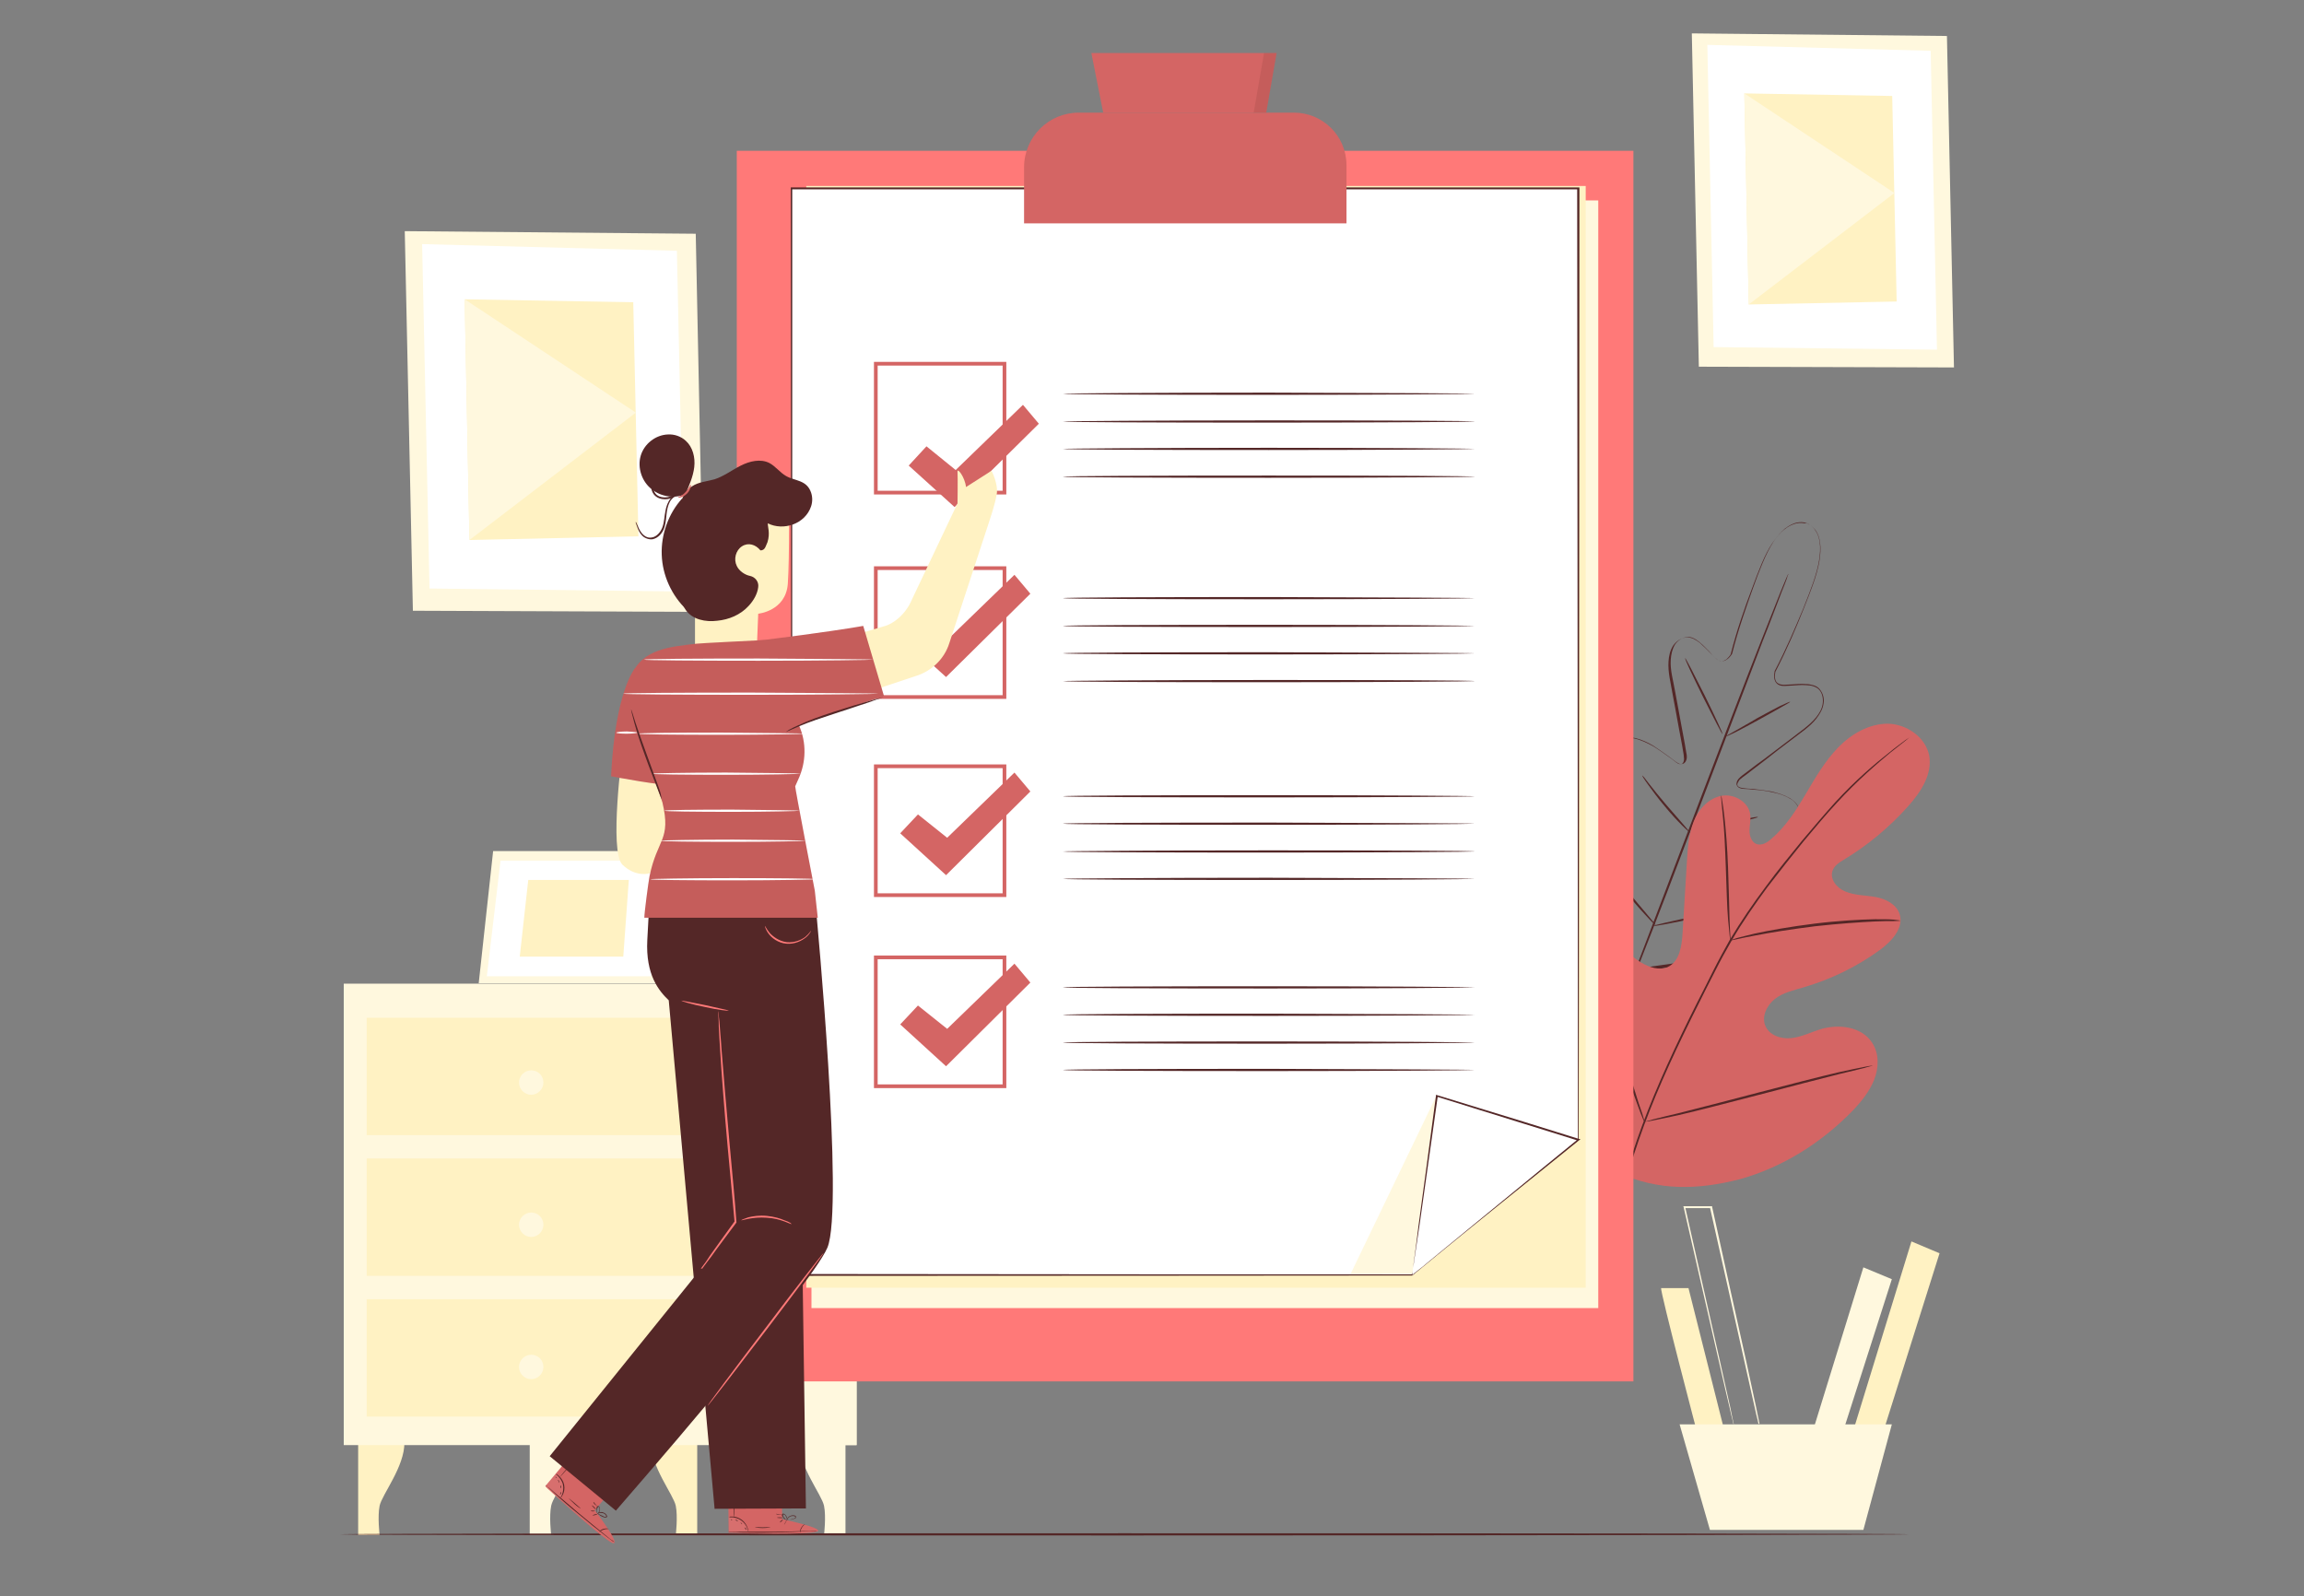 <svg width="254" height="176" viewBox="0 0 254 176" fill="none" xmlns="http://www.w3.org/2000/svg">
<rect x="0" y="0" width="254" height="176" fill="#808080" stroke="none"/>
<g clip-path="url(#clip0_5932_229578)">
<path d="M39.485 159.007V169.256H41.849C41.849 169.256 41.605 167.214 41.849 166.03C42.094 164.805 44.621 161.702 44.581 159.048H39.485V159.007Z" fill="#FFF2C3"/>
<path d="M58.399 159.007V169.256H60.763C60.763 169.256 60.519 167.214 60.763 166.03C61.008 164.805 63.535 161.702 63.494 159.048H58.399V159.007Z" fill="#FFF8DE"/>
<path d="M76.864 159.007V169.256H74.499C74.499 169.256 74.744 167.214 74.499 166.03C74.255 164.805 71.728 161.702 71.769 159.048H76.864V159.007Z" fill="#FFF2C3"/>
<path d="M93.209 159.007V169.256H90.844C90.844 169.256 91.089 167.214 90.844 166.03C90.6 164.805 88.073 161.702 88.114 159.048H93.209V159.007Z" fill="#FFF8DE"/>
<path d="M94.432 108.457H37.896V159.334H94.432V108.457Z" fill="#FFF8DE"/>
<path d="M79.187 108.457L79.635 159.334H94.432V108.457H79.187Z" fill="#FFF8DE"/>
<path d="M76.741 112.214H40.423V125.157H76.741V112.214Z" fill="#FFF2C3"/>
<path d="M76.741 127.73H40.423V140.673H76.741V127.73Z" fill="#FFF2C3"/>
<path d="M76.741 143.246H40.423V156.19H76.741V143.246Z" fill="#FFF2C3"/>
<path d="M54.364 93.839L52.774 108.416H72.869L74.5 93.839H54.364Z" fill="#FFF8DE"/>
<path d="M55.179 94.901L53.671 107.64H71.769L73.236 94.901H55.179Z" fill="white"/>
<path d="M58.236 97.024L57.299 105.476H68.712L69.323 97.024H58.236Z" fill="#FFF2C3"/>
<path d="M73.807 100.127L77.924 108.457L72.869 108.416L73.807 100.127Z" fill="#FFF2C3"/>
<path d="M59.907 119.359C59.907 120.094 59.295 120.707 58.562 120.707C57.828 120.707 57.217 120.094 57.217 119.359C57.217 118.624 57.828 118.012 58.562 118.012C59.336 118.012 59.907 118.624 59.907 119.359Z" fill="#FFF8DE"/>
<path d="M59.907 135.039C59.907 135.774 59.295 136.386 58.562 136.386C57.828 136.386 57.217 135.774 57.217 135.039C57.217 134.304 57.828 133.691 58.562 133.691C59.336 133.691 59.907 134.304 59.907 135.039Z" fill="#FFF8DE"/>
<path d="M59.907 150.718C59.907 151.453 59.295 152.066 58.562 152.066C57.828 152.066 57.217 151.453 57.217 150.718C57.217 149.983 57.828 149.371 58.562 149.371C59.336 149.371 59.907 149.983 59.907 150.718Z" fill="#FFF8DE"/>
<path d="M76.701 25.772L44.622 25.486L45.518 67.339L77.556 67.462L76.701 25.772Z" fill="#FFF8DE"/>
<path d="M74.621 27.65L46.537 26.915L47.352 64.889L75.437 65.216L74.621 27.65Z" fill="white"/>
<path d="M69.812 33.326L51.225 32.999L51.755 59.54L70.383 59.132L69.812 33.326Z" fill="#FFF2C3"/>
<path d="M51.755 59.54L70.097 45.494L51.225 32.999L51.755 59.54Z" fill="#FFF8DE"/>
<path d="M214.636 3.968L186.511 3.682L187.286 40.431L215.411 40.513L214.636 3.968Z" fill="#FFF8DE"/>
<path d="M212.843 5.601L188.223 4.948L188.916 38.267L213.536 38.553L212.843 5.601Z" fill="white"/>
<path d="M208.604 10.583L192.299 10.297L192.788 33.571L209.093 33.244L208.604 10.583Z" fill="#FFF2C3"/>
<path d="M192.788 33.571L208.848 21.281L192.299 10.297L192.788 33.571Z" fill="#FFF8DE"/>
<path d="M183.128 142.021C183.005 142.388 187.204 158.354 187.204 158.354L190.098 157.741L186.144 142.021H183.128Z" fill="#FFF2C3"/>
<path d="M205.424 139.734L199.677 158.354H203.019L208.563 141.041L205.424 139.734Z" fill="#FFF8DE"/>
<path d="M210.723 136.876L204.119 158.354H207.462L213.821 138.183L210.723 136.876Z" fill="#FFF2C3"/>
<path d="M185.166 157.047L188.508 168.684H205.424L208.562 157.047H185.166Z" fill="#FFF8DE"/>
<path d="M193.889 157.047C193.889 157.047 193.889 157.006 193.848 156.925C193.807 156.843 193.807 156.72 193.766 156.557C193.685 156.23 193.562 155.781 193.44 155.169C193.155 153.944 192.788 152.229 192.299 150.065C191.321 145.737 190.016 139.775 188.508 133.12L188.63 133.201C188.141 133.201 187.652 133.201 187.122 133.201C186.633 133.201 186.103 133.201 185.655 133.201L185.777 133.079C187.285 139.734 188.63 145.737 189.609 150.065C190.098 152.229 190.465 153.944 190.75 155.169C190.872 155.74 190.954 156.23 191.035 156.557C191.076 156.72 191.076 156.843 191.117 156.925C191.117 157.006 191.158 157.047 191.117 157.047C191.117 157.047 191.117 157.006 191.076 156.925C191.035 156.843 191.035 156.72 190.994 156.557C190.913 156.23 190.791 155.781 190.668 155.169C190.383 153.944 189.975 152.229 189.486 150.065C188.508 145.737 187.122 139.775 185.614 133.12L185.573 132.997H185.696C186.144 132.997 186.674 132.997 187.163 132.997C187.693 132.997 188.182 132.997 188.671 132.997H188.753V133.079C190.22 139.734 191.524 145.737 192.503 150.065C192.951 152.229 193.359 153.944 193.603 155.169C193.725 155.74 193.807 156.23 193.889 156.557C193.929 156.72 193.929 156.843 193.97 156.925C193.889 157.006 193.889 157.047 193.889 157.047Z" fill="#FFF8DE"/>
<path d="M210.397 169.174C210.397 169.215 171.715 169.297 123.984 169.297C76.252 169.297 37.529 169.256 37.529 169.174C37.529 169.092 76.212 169.052 123.984 169.052C171.715 169.052 210.397 169.092 210.397 169.174Z" fill="#542727"/>
<path d="M199.269 57.703C199.269 57.703 199.188 57.662 198.984 57.621C198.78 57.58 198.495 57.539 198.087 57.621C197.72 57.703 197.272 57.907 196.783 58.274C196.334 58.642 195.886 59.173 195.478 59.785C194.663 61.051 193.97 62.848 193.237 64.889C192.503 66.972 191.647 69.34 190.954 72.076C190.832 72.28 190.669 72.484 190.465 72.647C190.261 72.811 190.016 72.933 189.731 72.892C189.446 72.852 189.242 72.688 189.038 72.484C188.834 72.321 188.671 72.117 188.508 71.912C188.141 71.545 187.775 71.136 187.367 70.81C186.959 70.483 186.47 70.156 185.94 70.238C185.41 70.32 184.921 70.647 184.636 71.096C184.351 71.586 184.228 72.157 184.188 72.729C184.106 73.913 184.473 75.056 184.677 76.281C184.921 77.506 185.125 78.772 185.37 80.038C185.492 80.691 185.614 81.344 185.736 81.998C185.777 82.325 185.859 82.651 185.9 82.978C185.981 83.304 186.022 83.713 185.777 84.039C185.655 84.203 185.41 84.284 185.247 84.244C185.044 84.203 184.921 84.08 184.758 83.999C184.473 83.794 184.228 83.59 183.943 83.386C183.372 82.978 182.802 82.57 182.231 82.202C181.62 81.835 180.967 81.549 180.315 81.385C179.989 81.304 179.622 81.304 179.296 81.385C178.97 81.467 178.685 81.671 178.44 81.957C178.033 82.529 177.91 83.264 177.91 83.999C177.91 84.734 177.992 85.469 178.114 86.204C178.399 87.674 178.848 89.143 179.337 90.613C179.459 90.981 179.622 91.348 179.704 91.757C179.745 91.961 179.704 92.206 179.541 92.369C179.5 92.41 179.459 92.451 179.419 92.492C179.378 92.532 179.337 92.573 179.255 92.573C179.092 92.614 179.011 92.532 178.889 92.492C178.522 92.287 178.236 92.002 177.951 91.757C177.666 91.471 177.38 91.226 177.095 90.94C176.524 90.409 175.913 89.878 175.261 89.429C174.935 89.225 174.568 89.021 174.201 88.939C173.834 88.817 173.427 88.858 173.101 89.062C172.774 89.266 172.571 89.633 172.489 90.001C172.408 90.368 172.326 90.777 172.326 91.185C172.326 92.002 172.448 92.818 172.652 93.635C173.019 95.268 173.671 96.82 174.405 98.331C175.179 99.841 176.076 101.311 177.054 102.74C177.503 103.475 178.114 104.129 178.644 104.782C179.174 105.476 179.745 106.13 180.315 106.824V106.865L180.234 106.824C181.09 106.701 181.946 106.579 182.842 106.456C183.698 106.334 184.554 106.252 185.41 106.007C187.082 105.64 188.753 105.15 190.302 104.537C191.891 103.925 193.4 103.19 194.745 102.25C195.438 101.801 196.049 101.271 196.62 100.658C196.905 100.372 197.15 100.046 197.313 99.678C197.516 99.311 197.598 98.943 197.476 98.576C197.394 98.208 197.109 97.922 196.742 97.759C196.416 97.596 196.008 97.473 195.641 97.391C194.867 97.269 194.052 97.228 193.277 97.269C192.87 97.269 192.462 97.269 192.095 97.269C191.688 97.269 191.321 97.269 190.872 97.187C190.791 97.147 190.669 97.147 190.546 97.024C190.506 96.942 190.506 96.901 190.506 96.861C190.506 96.82 190.506 96.738 190.506 96.697C190.506 96.452 190.669 96.248 190.832 96.126C191.158 95.84 191.525 95.717 191.851 95.513C193.237 94.778 194.541 94.002 195.723 93.104C196.334 92.655 196.864 92.165 197.353 91.593C197.843 91.062 198.25 90.409 198.332 89.715C198.372 89.348 198.291 89.021 198.087 88.735C197.883 88.449 197.639 88.204 197.313 88.041C196.701 87.674 196.008 87.469 195.356 87.347C194.663 87.183 193.97 87.102 193.277 87.061C192.951 87.02 192.584 86.979 192.258 86.979C192.095 86.979 191.891 86.939 191.728 86.857C191.565 86.775 191.402 86.571 191.443 86.367C191.484 85.959 191.81 85.713 192.054 85.509C192.34 85.305 192.584 85.101 192.87 84.897C193.4 84.489 193.929 84.08 194.459 83.713C195.478 82.937 196.497 82.161 197.476 81.426C198.454 80.65 199.473 79.997 200.207 79.099C200.574 78.65 200.859 78.16 200.94 77.588C201.022 77.057 200.9 76.445 200.574 76.077C200.41 75.873 200.166 75.751 199.921 75.669C199.677 75.587 199.391 75.546 199.147 75.546C198.617 75.505 198.087 75.546 197.557 75.587C197.313 75.587 197.027 75.628 196.783 75.628C196.538 75.628 196.253 75.628 196.008 75.465C195.764 75.301 195.641 75.056 195.601 74.771C195.56 74.526 195.601 74.281 195.641 73.995C196.946 71.504 197.924 69.177 198.78 67.135C199.595 65.093 200.288 63.338 200.533 61.827C200.655 61.092 200.696 60.398 200.614 59.826C200.533 59.254 200.37 58.805 200.125 58.479C199.921 58.152 199.677 57.948 199.514 57.866C199.351 57.784 199.228 57.744 199.228 57.744C199.228 57.744 199.351 57.744 199.514 57.866C199.677 57.948 199.921 58.152 200.166 58.479C200.41 58.805 200.574 59.295 200.655 59.867C200.737 60.438 200.696 61.133 200.574 61.868C200.329 63.378 199.636 65.134 198.821 67.176C198.006 69.217 197.027 71.545 195.723 74.076C195.682 74.321 195.641 74.566 195.682 74.771C195.723 75.016 195.804 75.22 196.008 75.342C196.212 75.465 196.457 75.505 196.701 75.505C196.946 75.505 197.19 75.465 197.476 75.465C198.006 75.424 198.535 75.383 199.065 75.424C199.351 75.424 199.595 75.465 199.881 75.546C200.166 75.628 200.41 75.751 200.614 75.996C200.981 76.445 201.144 77.057 201.022 77.629C200.94 78.201 200.614 78.731 200.247 79.221C199.514 80.16 198.454 80.814 197.476 81.59C196.497 82.325 195.478 83.1 194.459 83.917C193.929 84.325 193.44 84.693 192.91 85.101C192.666 85.305 192.381 85.509 192.095 85.713C191.973 85.836 191.81 85.918 191.728 86.04C191.647 86.163 191.565 86.326 191.525 86.448C191.525 86.612 191.565 86.694 191.728 86.775C191.851 86.857 192.014 86.857 192.177 86.898C192.503 86.939 192.87 86.979 193.196 86.979C193.889 87.061 194.582 87.143 195.275 87.265C195.968 87.428 196.66 87.633 197.313 88C197.639 88.204 197.924 88.449 198.128 88.735C198.332 89.062 198.454 89.47 198.413 89.838C198.332 90.613 197.883 91.267 197.394 91.838C196.905 92.41 196.334 92.9 195.723 93.349C194.5 94.288 193.196 95.064 191.81 95.799C191.484 96.003 191.117 96.126 190.832 96.371C190.709 96.493 190.587 96.616 190.587 96.82C190.587 96.861 190.587 96.901 190.587 96.942C190.587 96.983 190.587 97.065 190.628 97.065C190.628 97.106 190.75 97.147 190.832 97.147C191.198 97.228 191.606 97.228 191.973 97.228C192.381 97.228 192.747 97.228 193.155 97.228C193.97 97.228 194.745 97.228 195.56 97.391C195.968 97.473 196.375 97.555 196.742 97.759C197.109 97.963 197.435 98.29 197.557 98.739C197.679 99.188 197.557 99.637 197.353 100.005C197.15 100.372 196.905 100.74 196.62 101.026C196.049 101.638 195.397 102.169 194.704 102.659C193.318 103.639 191.769 104.333 190.179 104.945C188.59 105.558 186.919 106.048 185.247 106.415C184.391 106.66 183.535 106.701 182.679 106.865C181.823 106.987 180.967 107.11 180.071 107.232H180.03L179.989 107.191V107.15C179.419 106.456 178.889 105.803 178.318 105.109C177.788 104.415 177.177 103.802 176.728 103.067C175.75 101.638 174.853 100.168 174.079 98.657C173.304 97.147 172.652 95.554 172.285 93.921C172.082 93.104 171.959 92.287 171.959 91.43C171.959 91.022 172 90.573 172.122 90.164C172.245 89.756 172.448 89.348 172.815 89.103C173.182 88.858 173.671 88.817 174.079 88.939C174.486 89.062 174.853 89.225 175.22 89.47C175.913 89.919 176.524 90.45 177.095 90.981C177.38 91.267 177.666 91.512 177.951 91.797C178.236 92.043 178.522 92.328 178.848 92.532C178.929 92.573 179.011 92.614 179.052 92.614L179.133 92.573C179.174 92.532 179.215 92.532 179.215 92.492C179.337 92.369 179.337 92.206 179.337 92.002C179.296 91.634 179.133 91.267 179.011 90.899C178.481 89.429 178.033 87.959 177.747 86.448C177.625 85.713 177.503 84.938 177.544 84.203C177.544 83.468 177.666 82.651 178.155 82.039C178.399 81.712 178.726 81.508 179.092 81.426C179.459 81.344 179.826 81.344 180.193 81.426C180.927 81.59 181.579 81.916 182.19 82.243C182.802 82.61 183.372 83.019 183.943 83.427C184.228 83.631 184.514 83.835 184.758 84.039C184.881 84.121 185.044 84.244 185.166 84.244C185.329 84.284 185.451 84.244 185.533 84.121C185.614 83.999 185.655 83.835 185.655 83.713C185.655 83.549 185.614 83.386 185.614 83.223C185.573 82.896 185.492 82.57 185.451 82.243C185.329 81.59 185.207 80.936 185.084 80.283C184.84 79.017 184.636 77.751 184.391 76.526C184.188 75.301 183.861 74.117 183.943 72.933C183.984 72.321 184.106 71.749 184.432 71.218C184.758 70.728 185.288 70.361 185.859 70.279C186.144 70.238 186.429 70.32 186.715 70.442C186.959 70.565 187.204 70.728 187.408 70.891C187.815 71.259 188.182 71.626 188.549 71.994C188.712 72.198 188.916 72.362 189.079 72.525C189.283 72.688 189.446 72.852 189.69 72.892C189.935 72.933 190.139 72.811 190.342 72.688C190.506 72.525 190.669 72.362 190.791 72.157C191.484 69.422 192.34 67.013 193.114 64.971C193.889 62.889 194.541 61.133 195.397 59.867C195.845 59.254 196.253 58.724 196.742 58.356C197.19 57.989 197.679 57.785 198.046 57.703C198.454 57.621 198.739 57.662 198.943 57.703C199.188 57.662 199.269 57.703 199.269 57.703Z" fill="#542727"/>
<path d="M197.15 63.297C197.15 63.297 197.15 63.338 197.109 63.419C197.068 63.501 197.027 63.623 196.987 63.787C196.864 64.154 196.66 64.644 196.416 65.257C195.927 66.522 195.234 68.401 194.337 70.647C192.584 75.22 190.22 81.508 187.571 88.449C184.921 95.431 182.516 101.72 180.723 106.252C179.826 108.539 179.092 110.376 178.603 111.601C178.359 112.213 178.155 112.703 177.992 113.071C177.91 113.234 177.87 113.357 177.829 113.438C177.788 113.52 177.788 113.561 177.747 113.561C177.747 113.561 177.747 113.52 177.788 113.438C177.829 113.357 177.87 113.234 177.91 113.071C178.033 112.703 178.236 112.213 178.481 111.601C178.97 110.335 179.663 108.457 180.56 106.211C182.313 101.638 184.677 95.35 187.326 88.408C189.976 81.467 192.381 75.138 194.174 70.606C195.071 68.319 195.804 66.482 196.294 65.257C196.538 64.644 196.742 64.154 196.905 63.787C196.987 63.623 197.027 63.501 197.068 63.419C197.109 63.338 197.15 63.256 197.15 63.297Z" fill="#542727"/>
<path d="M197.354 77.384C197.354 77.425 196.987 77.629 196.335 77.996C195.642 78.405 194.786 78.854 193.848 79.385C192.87 79.915 191.973 80.405 191.321 80.732C190.669 81.059 190.261 81.222 190.22 81.222C190.22 81.181 190.587 80.977 191.239 80.61C191.932 80.201 192.788 79.752 193.726 79.18C194.704 78.65 195.601 78.16 196.253 77.833C196.946 77.506 197.354 77.343 197.354 77.384Z" fill="#542727"/>
<path d="M189.894 80.936C189.853 80.977 188.875 79.099 187.734 76.812C186.592 74.485 185.696 72.606 185.777 72.566C185.818 72.525 186.796 74.403 187.937 76.69C189.079 79.017 189.975 80.936 189.894 80.936Z" fill="#542727"/>
<path d="M186.348 91.838C186.348 91.838 185.981 91.552 185.451 91.022C184.921 90.491 184.228 89.756 183.495 88.858C182.761 88 182.15 87.143 181.701 86.53C181.253 85.918 181.008 85.509 181.049 85.509C181.09 85.509 181.375 85.836 181.824 86.448C182.272 87.02 182.924 87.837 183.658 88.694C184.391 89.552 185.084 90.328 185.574 90.899C186.063 91.471 186.348 91.797 186.348 91.838Z" fill="#542727"/>
<path d="M193.807 90.083C193.807 90.123 193.399 90.246 192.747 90.409C192.095 90.573 191.157 90.777 190.138 91.022C189.119 91.267 188.182 91.43 187.489 91.593C186.796 91.757 186.388 91.798 186.388 91.757C186.388 91.716 186.796 91.593 187.448 91.43C188.1 91.267 189.038 91.063 190.057 90.818C191.076 90.573 192.013 90.409 192.706 90.246C193.399 90.083 193.807 90.042 193.807 90.083Z" fill="#542727"/>
<path d="M191.851 100.086C191.851 100.127 191.321 100.25 190.465 100.454C189.609 100.658 188.427 100.903 187.082 101.189C185.777 101.475 184.555 101.72 183.699 101.883C182.843 102.046 182.272 102.128 182.272 102.087C182.272 102.046 182.802 101.924 183.658 101.72C184.514 101.515 185.696 101.27 187.041 100.985C188.345 100.699 189.568 100.454 190.424 100.29C191.321 100.127 191.851 100.046 191.851 100.086Z" fill="#542727"/>
<path d="M182.517 102.006C182.517 102.006 182.394 101.924 182.191 101.72C181.987 101.516 181.742 101.271 181.416 100.903C180.764 100.209 179.908 99.229 179.011 98.086C178.114 96.942 177.34 95.881 176.769 95.105C176.484 94.697 176.28 94.411 176.158 94.166C175.995 93.962 175.954 93.798 175.954 93.798C175.954 93.798 176.076 93.921 176.239 94.125C176.443 94.37 176.647 94.656 176.932 95.023C177.503 95.799 178.318 96.82 179.215 97.963C180.112 99.106 180.968 100.086 181.579 100.821C182.15 101.516 182.557 101.965 182.517 102.006Z" fill="#542727"/>
<path d="M178.44 129.322C171.348 123.606 170.329 113.847 171.226 105.19C171.389 103.761 171.307 102.21 172.082 100.985C172.856 99.76 174.527 98.984 175.791 99.719C176.851 100.291 177.218 101.597 177.747 102.659C178.44 104.088 179.582 105.313 180.927 106.13C181.824 106.66 182.924 107.028 183.862 106.62C185.166 106.007 185.411 104.292 185.492 102.863C185.655 100.168 185.818 97.473 185.981 94.819C186.063 93.39 186.185 91.92 186.715 90.573C187.245 89.225 188.345 88.041 189.731 87.755C191.117 87.469 192.748 88.368 192.951 89.797C193.033 90.409 192.87 90.981 192.87 91.593C192.87 92.206 193.114 92.859 193.644 93.063C194.215 93.267 194.826 92.9 195.275 92.492C196.864 91.144 198.006 89.348 199.066 87.551C200.125 85.754 201.185 83.917 202.652 82.406C204.12 80.895 206.076 79.793 208.114 79.793C210.193 79.834 212.272 81.263 212.68 83.305C213.047 85.387 211.742 87.347 210.356 88.898C208.278 91.226 205.873 93.227 203.223 94.819C202.734 95.105 202.245 95.432 202.041 95.962C201.674 96.902 202.489 97.922 203.427 98.29C204.487 98.739 205.628 98.698 206.769 98.902C207.87 99.106 209.052 99.678 209.419 100.781C209.908 102.291 208.563 103.761 207.299 104.7C204.731 106.579 201.878 107.967 198.821 108.865C197.72 109.192 196.579 109.437 195.682 110.131C194.786 110.825 194.174 112.091 194.623 113.112C195.071 114.174 196.375 114.582 197.476 114.459C198.617 114.337 199.636 113.806 200.696 113.479C202.734 112.867 205.261 113.194 206.403 114.99C207.177 116.174 207.136 117.726 206.606 119.073C206.076 120.38 205.18 121.482 204.201 122.503C200.777 126.015 196.498 128.71 191.81 130.016C187.163 131.2 182.883 131.323 178.44 129.322Z" fill="#D46564"/>
<g opacity="0.1">
<g opacity="0.1">
<path opacity="0.1" d="M178.44 129.322C171.348 123.606 170.329 113.847 171.226 105.19C171.389 103.761 171.307 102.21 172.082 100.985C172.856 99.76 174.527 98.984 175.791 99.719C176.851 100.291 177.218 101.597 177.747 102.659C178.44 104.088 179.582 105.313 180.927 106.13C181.824 106.66 182.924 107.028 183.862 106.62C185.166 106.007 185.411 104.292 185.492 102.863C185.655 100.168 185.818 97.473 185.981 94.819C186.063 93.39 186.185 91.92 186.715 90.573C187.245 89.225 188.345 88.041 189.731 87.755C191.117 87.469 192.748 88.368 192.951 89.797C193.033 90.409 192.87 90.981 192.87 91.593C192.87 92.206 193.114 92.859 193.644 93.063C194.215 93.267 194.826 92.9 195.275 92.492C196.864 91.144 198.006 89.348 199.066 87.551C200.125 85.754 201.185 83.917 202.652 82.406C204.12 80.895 206.076 79.793 208.114 79.793C210.193 79.834 212.272 81.263 212.68 83.305C213.047 85.387 211.742 87.347 210.356 88.898C208.278 91.226 205.873 93.227 203.223 94.819C202.734 95.105 202.245 95.432 202.041 95.962C201.674 96.902 202.489 97.922 203.427 98.29C204.487 98.739 205.628 98.698 206.769 98.902C207.87 99.106 209.052 99.678 209.419 100.781C209.908 102.291 208.563 103.761 207.299 104.7C204.731 106.579 201.878 107.967 198.821 108.865C197.72 109.192 196.579 109.437 195.682 110.131C194.786 110.825 194.174 112.091 194.623 113.112C195.071 114.174 196.375 114.582 197.476 114.459C198.617 114.337 199.636 113.806 200.696 113.479C202.734 112.867 205.261 113.194 206.403 114.99C207.177 116.174 207.136 117.726 206.606 119.073C206.076 120.38 205.18 121.482 204.201 122.503C200.777 126.015 196.498 128.71 191.81 130.016C187.163 131.2 182.883 131.323 178.44 129.322Z" fill="#291000"/>
</g>
</g>
<path d="M177.869 135.774C178.399 132.344 179.459 128.342 181.049 124.055C182.638 119.767 184.758 115.194 187.122 110.499C187.734 109.314 188.304 108.171 188.875 107.028C189.446 105.885 190.057 104.782 190.668 103.68C191.932 101.556 193.318 99.556 194.663 97.759C196.008 95.922 197.394 94.248 198.658 92.696C199.962 91.144 201.185 89.715 202.326 88.449C204.649 85.918 206.81 84.121 208.318 82.937C209.052 82.325 209.663 81.916 210.071 81.59C210.274 81.467 210.438 81.344 210.56 81.263C210.682 81.181 210.723 81.14 210.723 81.14C210.723 81.14 210.682 81.181 210.56 81.263C210.438 81.344 210.315 81.467 210.111 81.63C209.704 81.957 209.133 82.406 208.399 82.978C206.932 84.203 204.812 85.999 202.489 88.531C201.307 89.797 200.125 91.226 198.821 92.778C197.557 94.329 196.212 96.044 194.826 97.841C193.481 99.678 192.095 101.638 190.872 103.761C190.261 104.823 189.649 105.925 189.079 107.069C188.508 108.212 187.897 109.355 187.326 110.539C184.962 115.235 182.842 119.767 181.253 124.055C179.663 128.342 178.603 132.303 178.032 135.733" fill="#542727"/>
<path d="M190.75 103.68C190.75 103.68 190.71 103.476 190.669 103.067C190.628 102.659 190.587 102.087 190.506 101.352C190.384 99.923 190.343 97.882 190.261 95.677C190.18 93.472 190.098 91.471 189.935 90.001C189.854 89.266 189.813 88.694 189.772 88.286C189.731 87.878 189.731 87.674 189.731 87.674C189.731 87.674 189.813 87.878 189.854 88.286C189.935 88.694 190.017 89.266 190.098 90.001C190.261 91.43 190.424 93.431 190.506 95.677C190.587 97.841 190.628 99.841 190.669 101.352C190.71 102.046 190.71 102.618 190.75 103.067C190.791 103.476 190.791 103.68 190.75 103.68Z" fill="#542727"/>
<path d="M209.5 101.516C209.5 101.516 209.215 101.556 208.767 101.556C208.278 101.556 207.585 101.556 206.729 101.597C205.017 101.679 202.653 101.842 200.085 102.128C197.476 102.455 195.152 102.822 193.481 103.149C192.625 103.312 191.973 103.435 191.484 103.557C191.036 103.639 190.75 103.721 190.75 103.68C190.75 103.68 190.995 103.598 191.443 103.435C191.892 103.312 192.584 103.149 193.4 102.945C195.071 102.577 197.394 102.169 200.003 101.842C202.612 101.516 204.976 101.393 206.688 101.352C207.544 101.352 208.237 101.352 208.726 101.393C209.256 101.475 209.5 101.475 209.5 101.516Z" fill="#542727"/>
<path d="M181.294 123.728C181.294 123.728 181.253 123.646 181.171 123.483C181.09 123.279 181.008 123.075 180.886 122.789C180.642 122.177 180.356 121.319 179.949 120.217C179.215 118.053 178.277 114.99 177.258 111.601C176.28 108.212 175.343 105.15 174.65 102.985C174.324 101.924 174.038 101.026 173.794 100.372C173.712 100.086 173.631 99.841 173.59 99.678C173.549 99.515 173.508 99.433 173.549 99.433C173.549 99.433 173.59 99.515 173.671 99.678C173.753 99.882 173.834 100.086 173.957 100.372C174.201 100.985 174.487 101.842 174.894 102.945C175.628 105.109 176.565 108.171 177.584 111.56C178.563 114.949 179.5 118.012 180.193 120.176C180.519 121.237 180.805 122.136 181.049 122.789C181.131 123.075 181.212 123.32 181.253 123.483C181.294 123.646 181.294 123.728 181.294 123.728Z" fill="#542727"/>
<path d="M206.443 117.481C206.443 117.481 206.362 117.522 206.199 117.563C205.995 117.603 205.75 117.685 205.465 117.767C204.772 117.93 203.875 118.175 202.775 118.42C200.492 118.992 197.394 119.808 193.93 120.707C190.465 121.605 187.326 122.422 185.044 122.952C183.902 123.197 182.965 123.402 182.313 123.524C182.027 123.565 181.783 123.647 181.579 123.647C181.416 123.687 181.334 123.687 181.334 123.687C181.334 123.687 181.416 123.647 181.579 123.606C181.783 123.565 182.027 123.483 182.313 123.402C183.006 123.238 183.902 122.993 185.003 122.748C187.286 122.177 190.424 121.36 193.848 120.462C197.313 119.563 200.451 118.747 202.734 118.216C203.875 117.971 204.813 117.767 205.465 117.644C205.75 117.603 205.995 117.522 206.199 117.522C206.321 117.481 206.403 117.481 206.443 117.481Z" fill="#542727"/>
<path d="M180.071 16.626H81.225V152.31H180.071V16.626Z" fill="#FF7978"/>
<path d="M176.198 144.226H157.856H89.459V22.097H176.198V129.036V144.226Z" fill="#FFF8DE"/>
<path d="M174.813 141.98H156.674H88.888V20.505H174.813V126.872V141.98Z" fill="#FFF2C3"/>
<path d="M165.56 132.507L155.696 140.592H87.258V20.791H173.997V125.688L165.56 132.507Z" fill="white"/>
<path d="M165.56 132.507C165.56 132.507 165.723 132.344 166.09 132.058C166.457 131.772 166.987 131.323 167.68 130.751C169.106 129.608 171.185 127.893 173.957 125.647V125.688C173.957 108.457 173.916 70.156 173.875 20.791L173.957 20.872C148.155 20.872 118.889 20.872 87.992 20.872C87.747 20.872 87.462 20.872 87.217 20.872L87.34 20.75C87.34 65.787 87.34 107.314 87.299 140.551L87.217 140.469C118.44 140.51 142.408 140.51 155.614 140.51H155.574C158.875 137.815 161.362 135.814 162.992 134.467C163.807 133.814 164.419 133.283 164.867 132.956C165.356 132.67 165.56 132.507 165.56 132.507C165.56 132.507 165.356 132.67 164.949 133.038C164.541 133.364 163.93 133.895 163.114 134.549C161.484 135.896 158.998 137.938 155.696 140.633C142.489 140.633 118.522 140.673 87.299 140.673H87.217V140.592C87.217 107.395 87.217 65.828 87.177 20.791V20.668H87.299C87.543 20.668 87.788 20.668 88.073 20.668C118.97 20.668 148.196 20.668 174.038 20.668H174.12V20.75C174.079 70.116 174.079 108.416 174.038 125.647C171.267 127.893 169.147 129.608 167.761 130.751C167.068 131.323 166.538 131.731 166.172 132.017C165.764 132.384 165.56 132.507 165.56 132.507Z" fill="#542727"/>
<path d="M148.399 24.629H112.896V18.463C112.896 15.115 115.587 12.42 118.929 12.42H142.652C145.831 12.42 148.44 14.992 148.44 18.218V24.629H148.399Z" fill="#D46564"/>
<path d="M121.619 12.42L120.315 5.846H140.736L139.595 12.42H121.619Z" fill="#D46564"/>
<path d="M110.94 54.518H96.348V39.9H110.94V54.518V54.518ZM96.755 54.109H110.533V40.308H96.755V54.109Z" fill="#D46564"/>
<path d="M162.585 43.411C162.585 43.452 152.435 43.534 139.881 43.534C127.326 43.534 117.177 43.493 117.177 43.411C117.177 43.371 127.326 43.289 139.881 43.289C152.394 43.33 162.585 43.371 162.585 43.411Z" fill="#542727"/>
<path d="M162.585 46.474C162.585 46.515 152.435 46.596 139.881 46.596C127.326 46.596 117.177 46.556 117.177 46.474C117.177 46.433 127.326 46.351 139.881 46.351C152.394 46.351 162.585 46.392 162.585 46.474Z" fill="#542727"/>
<path d="M162.585 49.495C162.585 49.536 152.435 49.618 139.881 49.618C127.326 49.618 117.177 49.577 117.177 49.495C117.177 49.455 127.326 49.373 139.881 49.373C152.394 49.373 162.585 49.455 162.585 49.495Z" fill="#542727"/>
<path d="M162.585 52.558C162.585 52.599 152.435 52.68 139.881 52.68C127.326 52.68 117.177 52.639 117.177 52.558C117.177 52.476 127.326 52.435 139.881 52.435C152.394 52.435 162.585 52.476 162.585 52.558Z" fill="#542727"/>
<path d="M110.94 77.057H96.348V62.439H110.94V77.057V77.057ZM96.755 76.649H110.533V62.847H96.755V76.649Z" fill="#D46564"/>
<path d="M99.242 70.075L101.198 67.952L104.419 70.565L111.837 63.378L113.59 65.461L104.296 74.648L99.242 70.075Z" fill="#D46564"/>
<path d="M162.585 65.951C162.585 65.992 152.435 66.073 139.881 66.073C127.326 66.073 117.177 66.032 117.177 65.951C117.177 65.869 127.326 65.828 139.881 65.828C152.394 65.869 162.585 65.91 162.585 65.951Z" fill="#542727"/>
<path d="M162.585 69.013C162.585 69.054 152.435 69.136 139.881 69.136C127.326 69.136 117.177 69.095 117.177 69.013C117.177 68.931 127.326 68.891 139.881 68.891C152.394 68.891 162.585 68.972 162.585 69.013Z" fill="#542727"/>
<path d="M162.585 72.035C162.585 72.076 152.435 72.157 139.881 72.157C127.326 72.157 117.177 72.117 117.177 72.035C117.177 71.953 127.326 71.912 139.881 71.912C152.394 71.953 162.585 71.994 162.585 72.035Z" fill="#542727"/>
<path d="M162.585 75.097C162.585 75.138 152.435 75.22 139.881 75.22C127.326 75.22 117.177 75.179 117.177 75.097C117.177 75.056 127.326 74.975 139.881 74.975C152.394 74.975 162.585 75.015 162.585 75.097Z" fill="#542727"/>
<path d="M110.94 98.902H96.348V84.284H110.94V98.902V98.902ZM96.755 98.494H110.533V84.693H96.755V98.494Z" fill="#D46564"/>
<path d="M99.242 91.879L101.198 89.797L104.419 92.369L111.837 85.183L113.59 87.265L104.296 96.493L99.242 91.879Z" fill="#D46564"/>
<path d="M162.585 87.796C162.585 87.837 152.435 87.919 139.881 87.919C127.326 87.919 117.177 87.878 117.177 87.796C117.177 87.714 127.326 87.674 139.881 87.674C152.394 87.674 162.585 87.755 162.585 87.796Z" fill="#542727"/>
<path d="M162.585 90.818C162.585 90.858 152.435 90.94 139.881 90.94C127.326 90.94 117.177 90.899 117.177 90.818C117.177 90.736 127.326 90.695 139.881 90.695C152.394 90.736 162.585 90.777 162.585 90.818Z" fill="#542727"/>
<path d="M162.585 93.88C162.585 93.921 152.435 94.003 139.881 94.003C127.326 94.003 117.177 93.962 117.177 93.88C117.177 93.839 127.326 93.758 139.881 93.758C152.394 93.758 162.585 93.798 162.585 93.88Z" fill="#542727"/>
<path d="M162.585 96.901C162.585 96.942 152.435 97.024 139.881 97.024C127.326 97.024 117.177 96.983 117.177 96.901C117.177 96.861 127.326 96.779 139.881 96.779C152.394 96.82 162.585 96.861 162.585 96.901Z" fill="#542727"/>
<path d="M110.94 119.972H96.348V105.354H110.94V119.972V119.972ZM96.755 119.563H110.533V105.762H96.755V119.563Z" fill="#D46564"/>
<path d="M99.242 112.949L101.198 110.866L104.419 113.439L111.837 106.252L113.59 108.335L104.296 117.563L99.242 112.949Z" fill="#D46564"/>
<path d="M162.585 108.865C162.585 108.906 152.435 108.988 139.881 108.988C127.326 108.988 117.177 108.947 117.177 108.865C117.177 108.784 127.326 108.743 139.881 108.743C152.394 108.743 162.585 108.825 162.585 108.865Z" fill="#542727"/>
<path d="M162.585 111.887C162.585 111.928 152.435 112.009 139.881 112.009C127.326 112.009 117.177 111.969 117.177 111.887C117.177 111.805 127.326 111.764 139.881 111.764C152.394 111.805 162.585 111.846 162.585 111.887Z" fill="#542727"/>
<path d="M162.585 114.949C162.585 114.99 152.435 115.072 139.881 115.072C127.326 115.072 117.177 115.031 117.177 114.949C117.177 114.868 127.326 114.827 139.881 114.827C152.394 114.827 162.585 114.909 162.585 114.949Z" fill="#542727"/>
<path d="M162.585 117.971C162.585 118.012 152.435 118.093 139.881 118.093C127.326 118.093 117.177 118.053 117.177 117.971C117.177 117.889 127.326 117.848 139.881 117.848C152.394 117.889 162.585 117.93 162.585 117.971Z" fill="#542727"/>
<path d="M158.386 120.747L148.888 140.469H155.696L158.386 120.747Z" fill="#FFF8DE"/>
<path d="M155.696 140.592L158.386 120.87L173.997 125.688L155.696 140.592Z" fill="white"/>
<path d="M155.696 140.592C156.062 140.265 157.774 138.877 160.954 136.264C164.215 133.609 168.739 129.853 173.957 125.606L173.997 125.77C172.082 125.157 170.043 124.545 167.965 123.891C164.581 122.83 161.361 121.85 158.386 120.911L158.508 120.829C157.693 126.546 157 131.445 156.511 134.957C155.981 138.387 155.736 140.143 155.696 140.592C155.696 140.592 155.696 140.551 155.696 140.51C155.696 140.428 155.696 140.347 155.736 140.224C155.777 139.979 155.818 139.612 155.859 139.163C155.981 138.223 156.185 136.835 156.389 135.079C156.878 131.568 157.53 126.627 158.304 120.829V120.707L158.427 120.747C161.402 121.646 164.622 122.666 168.005 123.687C170.084 124.341 172.082 124.953 174.038 125.566L174.242 125.606L174.079 125.729C168.821 129.975 164.215 133.691 160.913 136.345C159.283 137.652 157.978 138.713 157.081 139.448C156.633 139.816 156.307 140.061 156.062 140.265C155.94 140.347 155.859 140.428 155.818 140.469C155.696 140.592 155.696 140.592 155.696 140.592Z" fill="#542727"/>
<g opacity="0.3">
<path opacity="0.3" d="M139.351 5.846L138.209 12.42H139.595L140.736 5.846H138.943" fill="#291000"/>
</g>
<path d="M79.472 75.179C81.551 75.342 83.345 73.75 83.426 71.667C83.508 69.666 83.589 67.666 83.589 67.666C83.589 67.666 86.606 67.38 86.85 64.399C87.054 61.418 86.972 54.477 86.972 54.477C83.589 52.762 79.554 53.048 76.415 55.171L76.619 65.706V71.381C76.619 73.26 77.597 75.056 79.472 75.179Z" fill="#FFF2C3"/>
<path d="M83.834 60.684C83.304 60.03 82.489 59.785 81.796 60.234C81.103 60.684 80.858 61.664 81.225 62.398C81.469 62.929 82.081 63.379 82.692 63.501C83.263 63.623 83.671 64.154 83.589 64.726C83.507 65.461 83.1 66.196 82.529 66.808C81.632 67.788 80.369 68.319 79.064 68.442C77.801 68.605 76.334 68.319 75.6 67.257C75.07 66.482 75.029 65.502 74.988 64.563C74.948 62.358 74.907 60.153 74.866 57.948C74.866 57.131 74.825 56.355 75.029 55.58C75.192 54.804 75.6 54.069 76.293 53.62C77.026 53.13 77.923 53.089 78.779 52.844C79.798 52.517 80.695 51.823 81.673 51.333C82.651 50.843 83.834 50.557 84.812 51.047C85.505 51.415 85.994 52.109 86.646 52.476C87.624 53.048 88.929 52.885 89.418 54.314C89.581 54.804 89.581 55.335 89.418 55.825C88.766 57.785 86.361 58.56 84.649 57.703C84.608 58.029 84.934 58.764 84.608 59.785C84.404 60.194 84.364 60.684 83.834 60.684Z" fill="#542727"/>
<path d="M75.559 54.518C75.967 53.538 76.415 52.558 76.537 51.496C76.66 50.435 76.374 49.291 75.6 48.597C75.07 48.107 74.336 47.862 73.643 47.903C72.257 47.944 70.994 48.965 70.627 50.271C70.26 51.578 70.749 53.089 71.85 53.946C72.91 54.804 74.459 55.008 75.722 54.436" fill="#542727"/>
<path d="M76.171 53.456C76.211 53.456 76.171 53.987 75.722 54.436C75.274 54.885 74.744 54.926 74.744 54.844C74.744 54.804 75.192 54.681 75.559 54.273C75.967 53.864 76.089 53.415 76.171 53.456Z" fill="#D46564"/>
<path d="M75.192 54.15C75.192 54.15 74.948 54.436 74.377 54.763C74.092 54.926 73.725 55.049 73.317 55.049C72.91 55.049 72.38 54.926 72.054 54.477C71.768 54.069 71.728 53.538 71.85 53.13C71.931 52.721 72.176 52.395 72.339 52.15C72.747 51.66 73.032 51.415 73.032 51.415C73.073 51.455 72.787 51.741 72.461 52.231C72.298 52.476 72.094 52.803 72.013 53.17C71.931 53.538 71.972 53.987 72.217 54.355C72.461 54.722 72.91 54.844 73.276 54.844C73.684 54.844 74.01 54.722 74.296 54.599C74.826 54.355 75.152 54.15 75.192 54.15Z" fill="#542727"/>
<path d="M70.097 57.539C70.097 57.539 70.179 57.662 70.26 57.866C70.342 58.07 70.464 58.397 70.709 58.724C70.953 59.05 71.361 59.377 71.891 59.254C72.38 59.173 72.828 58.683 73.032 58.111C73.236 57.539 73.236 56.927 73.358 56.355C73.44 55.825 73.644 55.294 73.929 54.967C74.214 54.64 74.581 54.518 74.785 54.477C75.029 54.436 75.152 54.518 75.152 54.518C75.152 54.559 75.029 54.518 74.785 54.559C74.581 54.599 74.255 54.763 74.01 55.09C73.766 55.375 73.603 55.865 73.521 56.396C73.44 56.927 73.44 57.539 73.236 58.193C73.032 58.805 72.543 59.336 71.931 59.459C71.646 59.499 71.361 59.418 71.116 59.295C70.872 59.173 70.709 58.968 70.586 58.805C70.342 58.438 70.26 58.111 70.179 57.907C70.097 57.703 70.056 57.58 70.097 57.539Z" fill="#542727"/>
<path d="M68.63 82.733C68.63 82.733 67.122 93.921 68.63 95.35C70.138 96.779 71.605 96.289 71.605 96.289L74.499 93.839L75.07 82.692H68.63V82.733Z" fill="#FFF2C3"/>
<path d="M100.179 51.333L102.136 49.21L105.356 51.823L112.774 44.636L114.527 46.719L105.234 55.906L100.179 51.333Z" fill="#D46564"/>
<path d="M109.31 51.905L106.497 53.701C106.375 52.599 105.519 51.496 105.56 52.027C105.6 52.599 105.56 55.498 105.56 55.498L100.546 66.073C99.853 67.747 98.467 68.809 97.448 69.054L92.761 70.442L94.595 76.649L101.117 74.485C102.788 73.913 104.133 72.606 104.663 70.891L109.147 57.213C109.147 57.213 109.677 55.661 109.88 54.518C110.084 53.374 109.31 51.905 109.31 51.905Z" fill="#FFF2C3"/>
<path d="M86.239 167.5L86.157 164.356L80.288 164.438L80.328 169.011H80.695C82.326 169.092 88.929 169.215 89.989 168.888C91.252 168.562 86.239 167.5 86.239 167.5Z" fill="#D46564"/>
<g opacity="0.5">
<g opacity="0.5">
<g opacity="0.5">
<path opacity="0.5" d="M82.489 168.97C82.407 168.48 82.122 168.031 81.715 167.745C81.307 167.459 80.818 167.296 80.329 167.337L80.369 168.97H82.489Z" fill="white"/>
</g>
</g>
</g>
<g opacity="0.4">
<g opacity="0.4">
<g opacity="0.4">
<path opacity="0.4" d="M88.684 168.113C88.684 168.113 90.437 168.603 90.233 168.888C90.029 169.174 83.344 169.297 80.369 169.052V168.929L88.195 168.888C88.195 168.888 88.358 168.113 88.684 168.113Z" fill="white"/>
</g>
</g>
</g>
<path d="M80.288 168.929C80.288 168.929 80.328 168.929 80.369 168.929C80.451 168.929 80.532 168.929 80.654 168.929C80.94 168.929 81.307 168.929 81.714 168.97C82.611 168.97 83.875 169.011 85.22 168.97C86.606 168.97 87.828 168.888 88.725 168.848C89.133 168.807 89.5 168.807 89.785 168.807C89.907 168.807 89.989 168.807 90.07 168.766C90.152 168.766 90.152 168.766 90.152 168.766C90.152 168.766 90.111 168.766 90.07 168.766C89.989 168.766 89.907 168.766 89.785 168.766C89.5 168.766 89.133 168.807 88.725 168.807C87.828 168.848 86.565 168.888 85.22 168.888C83.834 168.888 82.611 168.888 81.714 168.888C81.307 168.888 80.94 168.888 80.654 168.888C80.532 168.888 80.451 168.888 80.369 168.888C80.328 168.929 80.288 168.929 80.288 168.929Z" fill="#542727"/>
<path d="M88.195 168.97C88.236 168.97 88.236 168.725 88.399 168.439C88.562 168.194 88.766 168.031 88.766 168.031C88.766 168.031 88.522 168.112 88.359 168.398C88.155 168.684 88.195 168.97 88.195 168.97Z" fill="#542727"/>
<path d="M86.443 168.113C86.443 168.113 86.524 168.031 86.606 167.868C86.687 167.745 86.728 167.623 86.728 167.623C86.728 167.623 86.646 167.704 86.565 167.868C86.483 167.99 86.443 168.113 86.443 168.113Z" fill="#542727"/>
<path d="M85.953 167.867C85.953 167.867 86.075 167.827 86.157 167.745C86.239 167.663 86.32 167.582 86.32 167.541C86.32 167.541 86.198 167.582 86.116 167.663C86.035 167.745 85.953 167.867 85.953 167.867Z" fill="#542727"/>
<path d="M85.668 167.337C85.668 167.337 85.79 167.378 85.994 167.378C86.198 167.378 86.32 167.378 86.32 167.337C86.32 167.337 86.198 167.296 85.994 167.296C85.79 167.296 85.668 167.296 85.668 167.337Z" fill="#542727"/>
<path d="M85.546 166.929C85.546 166.929 85.709 167.01 85.872 167.01C86.076 167.01 86.239 166.969 86.239 166.969C86.239 166.969 86.076 166.969 85.872 166.969C85.709 166.929 85.546 166.888 85.546 166.929Z" fill="#542727"/>
<path d="M86.647 167.582C86.647 167.582 86.809 167.623 87.013 167.582C87.136 167.582 87.258 167.541 87.421 167.5C87.502 167.459 87.584 167.459 87.665 167.418C87.706 167.378 87.747 167.378 87.747 167.296C87.747 167.255 87.747 167.173 87.706 167.133C87.339 166.969 86.973 167.173 86.85 167.337C86.769 167.418 86.728 167.541 86.728 167.582C86.728 167.663 86.728 167.663 86.728 167.704C86.728 167.704 86.769 167.541 86.891 167.378C86.973 167.296 87.054 167.214 87.217 167.173C87.339 167.133 87.543 167.133 87.665 167.214C87.706 167.255 87.706 167.337 87.625 167.378C87.543 167.418 87.502 167.459 87.421 167.459C87.299 167.5 87.136 167.541 87.054 167.582C86.769 167.582 86.647 167.582 86.647 167.582Z" fill="#542727"/>
<path d="M86.728 167.623C86.728 167.623 86.769 167.541 86.769 167.378C86.769 167.296 86.728 167.214 86.646 167.092C86.565 167.01 86.483 166.888 86.32 166.888C86.239 166.888 86.198 167.01 86.198 167.051C86.198 167.133 86.239 167.174 86.279 167.214C86.32 167.296 86.402 167.378 86.443 167.459C86.606 167.582 86.687 167.623 86.728 167.623C86.687 167.623 86.606 167.541 86.524 167.418C86.483 167.378 86.402 167.296 86.361 167.214C86.32 167.133 86.279 167.01 86.361 166.969C86.443 166.969 86.565 167.051 86.606 167.133C86.646 167.214 86.687 167.296 86.728 167.378C86.769 167.5 86.728 167.623 86.728 167.623Z" fill="#542727"/>
<path d="M80.369 167.296C80.369 167.296 80.532 167.296 80.817 167.296C81.062 167.337 81.429 167.418 81.755 167.663C82.081 167.908 82.285 168.235 82.366 168.48C82.448 168.725 82.489 168.888 82.489 168.888C82.489 168.888 82.489 168.847 82.489 168.766C82.489 168.684 82.448 168.562 82.407 168.439C82.325 168.194 82.122 167.827 81.796 167.582C81.469 167.337 81.062 167.214 80.817 167.214C80.695 167.214 80.573 167.214 80.491 167.214C80.41 167.296 80.369 167.296 80.369 167.296Z" fill="#542727"/>
<path d="M80.94 164.846C80.94 164.846 80.899 165.377 80.899 166.071C80.899 166.724 80.899 167.296 80.94 167.296C80.94 167.296 80.98 166.765 80.98 166.071C80.98 165.418 80.98 164.846 80.94 164.846Z" fill="#542727"/>
<path d="M83.222 168.398C83.222 168.398 83.589 168.48 84.078 168.48C84.567 168.48 84.934 168.398 84.934 168.398C84.934 168.357 84.567 168.398 84.078 168.398C83.63 168.398 83.222 168.357 83.222 168.398Z" fill="#542727"/>
<path d="M82.081 168.398C82.081 168.398 82.122 168.48 82.162 168.562C82.203 168.643 82.244 168.725 82.244 168.725C82.244 168.725 82.285 168.643 82.244 168.521C82.162 168.439 82.081 168.398 82.081 168.398Z" fill="#542727"/>
<path d="M81.633 167.867C81.633 167.867 81.674 167.949 81.714 167.99C81.796 168.031 81.837 168.072 81.837 168.072C81.837 168.072 81.796 167.99 81.755 167.949C81.714 167.908 81.674 167.867 81.633 167.867Z" fill="#542727"/>
<path d="M81.021 167.623C81.021 167.623 81.103 167.623 81.184 167.663C81.266 167.704 81.347 167.745 81.347 167.704C81.347 167.704 81.307 167.623 81.184 167.582C81.103 167.582 81.021 167.623 81.021 167.623Z" fill="#542727"/>
<path d="M80.573 167.541C80.573 167.541 80.614 167.582 80.654 167.623C80.695 167.623 80.736 167.623 80.736 167.623C80.736 167.623 80.695 167.582 80.654 167.541C80.614 167.5 80.573 167.5 80.573 167.541Z" fill="#542727"/>
<path d="M65.573 166.52L67.57 164.111L63.046 160.354L60.111 163.866L60.355 164.111C61.538 165.213 66.47 169.664 67.489 170.113C68.671 170.562 65.573 166.52 65.573 166.52Z" fill="#D46564"/>
<g opacity="0.5">
<g opacity="0.5">
<g opacity="0.5">
<path opacity="0.5" d="M61.782 165.173C62.026 164.723 62.108 164.234 62.026 163.744C61.904 163.254 61.66 162.804 61.252 162.519L60.192 163.784L61.782 165.173Z" fill="white"/>
</g>
</g>
</g>
<g opacity="0.4">
<g opacity="0.4">
<g opacity="0.4">
<path opacity="0.4" d="M67.04 168.562C67.04 168.562 68.059 170.073 67.692 170.154C67.326 170.236 62.19 165.949 60.111 163.866L60.192 163.784L66.144 168.848C66.144 168.807 66.755 168.358 67.04 168.562Z" fill="white"/>
</g>
</g>
</g>
<path d="M60.111 163.662C60.111 163.662 60.152 163.703 60.192 163.744C60.274 163.784 60.315 163.866 60.396 163.948C60.6 164.152 60.885 164.397 61.171 164.683C61.823 165.295 62.76 166.112 63.82 166.969C64.88 167.868 65.858 168.643 66.551 169.174C66.877 169.419 67.162 169.664 67.407 169.827C67.489 169.909 67.57 169.95 67.652 169.991C67.692 170.032 67.733 170.032 67.733 170.032C67.733 170.032 67.692 169.991 67.652 169.95C67.57 169.909 67.529 169.827 67.407 169.787C67.162 169.623 66.918 169.378 66.592 169.133C65.899 168.562 64.921 167.786 63.861 166.888C62.801 165.989 61.864 165.173 61.171 164.601C60.844 164.315 60.6 164.07 60.355 163.907C60.274 163.825 60.192 163.784 60.152 163.703C60.152 163.703 60.111 163.662 60.111 163.662Z" fill="#542727"/>
<path d="M66.103 168.888C66.103 168.888 66.307 168.725 66.592 168.643C66.877 168.562 67.122 168.603 67.122 168.562C67.122 168.562 66.877 168.48 66.552 168.562C66.225 168.643 66.062 168.848 66.103 168.888Z" fill="#542727"/>
<path d="M65.328 167.092C65.328 167.092 65.451 167.092 65.614 167.051C65.777 167.01 65.899 166.928 65.858 166.928C65.858 166.928 65.736 166.928 65.573 166.969C65.451 167.01 65.328 167.051 65.328 167.092Z" fill="#542727"/>
<path d="M65.124 166.602C65.124 166.602 65.247 166.643 65.369 166.643C65.491 166.643 65.614 166.602 65.614 166.602C65.614 166.602 65.491 166.561 65.369 166.561C65.247 166.561 65.124 166.561 65.124 166.602Z" fill="#542727"/>
<path d="M65.247 165.989C65.247 165.989 65.328 166.112 65.451 166.234C65.573 166.357 65.695 166.438 65.695 166.397C65.695 166.397 65.614 166.275 65.491 166.152C65.369 166.03 65.247 165.948 65.247 165.989Z" fill="#542727"/>
<path d="M65.41 165.622C65.41 165.622 65.451 165.785 65.614 165.907C65.777 166.03 65.899 166.112 65.899 166.112C65.899 166.112 65.777 165.989 65.654 165.867C65.532 165.703 65.451 165.581 65.41 165.622Z" fill="#542727"/>
<path d="M65.817 166.806C65.817 166.806 65.899 166.928 66.103 167.051C66.184 167.132 66.306 167.173 66.47 167.255C66.551 167.296 66.633 167.296 66.714 167.337C66.755 167.337 66.796 167.337 66.877 167.296C66.918 167.255 66.959 167.214 66.918 167.132C66.755 166.765 66.347 166.683 66.144 166.724C66.021 166.765 65.94 166.806 65.899 166.847C65.858 166.887 65.817 166.928 65.817 166.928C65.817 166.928 65.94 166.847 66.144 166.806C66.266 166.806 66.388 166.806 66.51 166.847C66.633 166.887 66.796 167.01 66.836 167.173C66.836 167.255 66.796 167.296 66.714 167.255C66.633 167.255 66.551 167.214 66.51 167.173C66.388 167.132 66.266 167.051 66.144 167.01C65.94 166.887 65.817 166.806 65.817 166.806Z" fill="#542727"/>
<path d="M65.858 166.888C65.858 166.888 65.98 166.847 66.062 166.724C66.103 166.643 66.143 166.561 66.143 166.438C66.143 166.316 66.143 166.193 66.021 166.071C65.939 166.03 65.858 166.071 65.817 166.112C65.776 166.153 65.776 166.234 65.776 166.275C65.776 166.398 65.776 166.479 65.776 166.561C65.776 166.765 65.858 166.888 65.858 166.888C65.858 166.847 65.817 166.765 65.817 166.602C65.817 166.52 65.817 166.438 65.858 166.316C65.858 166.234 65.939 166.071 66.021 166.153C66.103 166.193 66.103 166.357 66.103 166.438C66.103 166.52 66.062 166.643 66.021 166.683C65.939 166.847 65.858 166.888 65.858 166.888Z" fill="#542727"/>
<path d="M61.252 162.519C61.252 162.519 61.374 162.6 61.578 162.804C61.741 163.009 61.986 163.294 62.067 163.703C62.149 164.111 62.067 164.478 61.986 164.723C61.904 164.968 61.782 165.091 61.823 165.132C61.823 165.132 61.864 165.091 61.904 165.05C61.945 164.968 61.986 164.887 62.067 164.764C62.19 164.519 62.271 164.111 62.19 163.703C62.108 163.294 61.864 162.968 61.66 162.764C61.578 162.682 61.456 162.6 61.415 162.559C61.293 162.519 61.252 162.519 61.252 162.519Z" fill="#542727"/>
<path d="M63.29 161.049C63.29 161.049 62.923 161.416 62.475 161.947C62.026 162.437 61.7 162.886 61.7 162.886C61.7 162.886 62.067 162.519 62.515 161.988C62.964 161.457 63.29 161.049 63.29 161.049Z" fill="#542727"/>
<path d="M62.719 165.213C62.719 165.213 62.964 165.499 63.331 165.826C63.698 166.153 64.024 166.357 64.024 166.316C64.024 166.316 63.739 166.071 63.372 165.744C63.005 165.458 62.719 165.173 62.719 165.213Z" fill="#542727"/>
<path d="M61.823 164.479C61.823 164.479 61.782 164.56 61.782 164.642C61.741 164.724 61.741 164.805 61.741 164.805C61.741 164.805 61.823 164.764 61.864 164.642C61.864 164.56 61.823 164.479 61.823 164.479Z" fill="#542727"/>
<path d="M61.823 163.784C61.823 163.784 61.782 163.866 61.782 163.948C61.782 164.029 61.823 164.111 61.823 164.111C61.823 164.111 61.864 164.029 61.864 163.948C61.864 163.825 61.864 163.784 61.823 163.784Z" fill="#542727"/>
<path d="M61.497 163.172C61.497 163.172 61.537 163.254 61.578 163.335C61.619 163.417 61.66 163.499 61.66 163.499C61.66 163.499 61.7 163.417 61.619 163.294C61.619 163.213 61.537 163.172 61.497 163.172Z" fill="#542727"/>
<path d="M61.252 162.804C61.252 162.804 61.252 162.845 61.252 162.886C61.293 162.927 61.293 162.968 61.334 162.968C61.334 162.968 61.334 162.927 61.334 162.886C61.293 162.845 61.252 162.804 61.252 162.804Z" fill="#542727"/>
<path d="M77.76 100.903C77.76 100.903 75.804 109.192 76.374 110.825C76.945 112.459 80.491 113.398 80.491 113.398L80.369 136.059L60.6 160.559L67.896 166.561C67.896 166.561 89.296 142.021 91.212 137.57C93.087 133.12 89.989 100.576 89.989 100.576L77.76 100.903Z" fill="#542727"/>
<path d="M87.869 97.514L88.847 166.316L78.779 166.357L73.725 110.294C72.665 109.274 71.157 107.518 71.361 103.639L71.605 99.106L87.869 97.514Z" fill="#542727"/>
<path d="M77.271 139.898C77.271 139.898 77.271 139.857 77.312 139.816C77.353 139.734 77.434 139.653 77.516 139.53C77.719 139.285 77.964 138.918 78.249 138.468C78.901 137.529 79.839 136.264 80.98 134.671V134.712C80.776 132.344 80.491 129.445 80.206 126.301C79.839 122.217 79.554 118.502 79.391 115.807C79.309 114.459 79.228 113.357 79.228 112.622C79.228 112.254 79.187 111.969 79.187 111.764C79.187 111.56 79.187 111.479 79.187 111.479C79.187 111.479 79.228 111.601 79.228 111.764C79.228 111.969 79.268 112.254 79.309 112.622C79.35 113.398 79.472 114.459 79.554 115.807C79.757 118.502 80.084 122.176 80.45 126.301C80.736 129.445 81.021 132.344 81.184 134.712V134.753V134.794C80.043 136.345 79.064 137.611 78.412 138.55C78.086 138.999 77.801 139.326 77.638 139.571C77.556 139.693 77.475 139.775 77.434 139.857C77.312 139.857 77.271 139.898 77.271 139.898Z" fill="#FF7978"/>
<path d="M80.369 111.438C80.369 111.478 79.146 111.356 77.72 111.029C76.252 110.743 75.111 110.376 75.111 110.335C75.111 110.294 76.293 110.539 77.76 110.825C79.187 111.152 80.369 111.397 80.369 111.438Z" fill="#FF7978"/>
<path d="M87.258 134.957C87.217 135.039 86.116 134.344 84.527 134.263C82.978 134.14 81.755 134.589 81.714 134.549C81.714 134.508 81.999 134.385 82.489 134.222C82.978 134.1 83.711 133.977 84.527 134.059C85.342 134.14 86.035 134.345 86.483 134.549C87.013 134.712 87.258 134.916 87.258 134.957Z" fill="#FF7978"/>
<path d="M90.804 138.142C90.845 138.183 88.032 141.98 84.486 146.635C80.94 151.29 78.046 155.046 78.005 155.005C77.964 154.964 80.777 151.167 84.323 146.512C87.828 141.857 90.763 138.101 90.804 138.142Z" fill="#FF7978"/>
<path d="M89.418 102.618C89.418 102.618 89.296 102.985 88.847 103.353C88.399 103.72 87.624 104.129 86.687 104.047C85.749 103.965 85.056 103.394 84.73 102.945C84.364 102.455 84.323 102.087 84.323 102.087C84.364 102.087 84.486 102.414 84.853 102.863C85.219 103.271 85.872 103.761 86.728 103.884C87.584 103.965 88.317 103.639 88.766 103.312C89.214 102.945 89.377 102.618 89.418 102.618Z" fill="#FF7978"/>
<path d="M75.682 67.217C74.051 65.665 73.032 63.46 72.951 61.173C72.869 58.928 73.684 56.641 75.192 54.967" fill="#542727"/>
<path d="M70.016 73.668C70.016 73.668 67.815 76.159 67.367 85.591C67.367 85.591 73.603 86.775 73.725 86.448C73.847 86.081 70.016 73.668 70.016 73.668Z" fill="#D46564"/>
<g opacity="0.3">
<path opacity="0.3" d="M70.016 73.668C70.016 73.668 67.815 76.159 67.367 85.591C67.367 85.591 73.603 86.775 73.725 86.448C73.847 86.081 70.016 73.668 70.016 73.668Z" fill="#291000"/>
</g>
<path d="M71.035 101.189H90.152L89.826 98.208C89.826 98.208 87.625 86.816 87.665 86.694L87.991 85.959C88.888 84.039 88.929 81.875 88.073 79.956L97.448 76.73L95.165 69.013C90.926 69.748 84.486 70.524 84.486 70.524L83.549 70.606C83.549 70.606 76.904 70.932 76.782 70.973C74.01 71.3 70.79 71.504 69.608 74.485C68.997 76.077 69.567 78.445 70.586 80.936L73.032 88.49C74.01 92.655 72.461 92.451 71.606 96.616C71.483 97.228 71.035 100.617 71.035 101.189Z" fill="#D46564"/>
<g opacity="0.3">
<path opacity="0.3" d="M71.035 101.189H90.152L89.826 98.208C89.826 98.208 87.625 86.816 87.665 86.694L87.991 85.959C88.888 84.039 88.929 81.875 88.073 79.956L97.448 76.73L95.165 69.013C90.926 69.748 84.486 70.524 84.486 70.524L83.549 70.606C83.549 70.606 76.904 70.932 76.782 70.973C74.01 71.3 70.79 71.504 69.608 74.485C68.997 76.077 69.567 78.445 70.586 80.936L73.032 88.49C74.01 92.655 72.461 92.451 71.606 96.616C71.483 97.228 71.035 100.617 71.035 101.189Z" fill="#291000"/>
</g>
<path d="M97.367 76.853C97.367 76.853 97.204 76.935 96.959 77.016C96.674 77.098 96.307 77.261 95.818 77.425C94.84 77.751 93.494 78.201 91.986 78.691C90.478 79.18 89.133 79.63 88.195 80.038C87.706 80.242 87.339 80.405 87.054 80.528C86.809 80.65 86.647 80.691 86.647 80.691C86.647 80.691 86.769 80.61 87.013 80.446C87.258 80.324 87.625 80.12 88.114 79.915C89.051 79.466 90.397 78.976 91.905 78.486C93.413 77.996 94.758 77.588 95.777 77.302C96.266 77.139 96.674 77.057 96.959 76.975C97.204 76.894 97.367 76.853 97.367 76.853Z" fill="#542727"/>
<path d="M96.266 72.729C96.266 72.77 90.6 72.851 83.63 72.851C76.66 72.851 70.994 72.811 70.994 72.729C70.994 72.647 76.66 72.606 83.63 72.606C90.6 72.647 96.266 72.688 96.266 72.729Z" fill="white"/>
<path d="M96.837 76.486C96.837 76.526 90.56 76.608 82.774 76.608C75.03 76.608 68.712 76.567 68.712 76.486C68.712 76.404 74.989 76.363 82.774 76.363C90.56 76.404 96.837 76.445 96.837 76.486Z" fill="white"/>
<path d="M70.301 80.773C70.301 80.814 69.771 80.895 69.119 80.895C68.467 80.895 67.937 80.855 67.937 80.773C67.937 80.732 68.467 80.65 69.119 80.65C69.812 80.691 70.301 80.732 70.301 80.773Z" fill="white"/>
<path d="M88.684 80.895C88.684 80.936 84.568 81.018 79.513 81.018C74.459 81.018 70.342 80.977 70.342 80.895C70.342 80.814 74.459 80.773 79.513 80.773C84.568 80.814 88.684 80.854 88.684 80.895Z" fill="white"/>
<path d="M88.277 85.305C88.277 85.346 84.567 85.428 80.043 85.428C75.478 85.428 71.809 85.387 71.809 85.305C71.809 85.264 75.518 85.183 80.043 85.183C84.608 85.223 88.277 85.264 88.277 85.305Z" fill="white"/>
<path d="M88.154 89.388C88.154 89.429 84.812 89.511 80.695 89.511C76.578 89.511 73.236 89.47 73.236 89.388C73.236 89.307 76.578 89.266 80.695 89.266C84.812 89.307 88.154 89.347 88.154 89.388Z" fill="white"/>
<path d="M88.807 92.696C88.807 92.737 85.22 92.818 80.817 92.818C76.415 92.818 72.828 92.777 72.828 92.696C72.828 92.655 76.415 92.573 80.817 92.573C85.22 92.614 88.807 92.655 88.807 92.696Z" fill="white"/>
<path d="M89.867 96.942C89.867 96.983 85.791 97.065 80.777 97.065C75.763 97.065 71.687 97.024 71.687 96.942C71.687 96.901 75.763 96.82 80.777 96.82C85.791 96.82 89.867 96.861 89.867 96.942Z" fill="white"/>
<path d="M72.951 88.123C72.951 88.123 72.869 88 72.787 87.755C72.665 87.469 72.543 87.102 72.38 86.694C72.054 85.795 71.565 84.611 71.076 83.223C70.586 81.875 70.179 80.609 69.934 79.711C69.812 79.262 69.73 78.895 69.649 78.609C69.608 78.364 69.567 78.2 69.567 78.2C69.608 78.2 69.771 78.772 70.056 79.67C70.342 80.569 70.79 81.794 71.279 83.141C71.769 84.489 72.217 85.713 72.543 86.612C72.706 87.061 72.828 87.428 72.869 87.674C72.91 87.959 72.951 88.123 72.951 88.123Z" fill="#542727"/>
</g>
<defs>
<clipPath id="clip0_5932_229578">
<rect width="253" height="176" fill="white" transform="translate(0.5)"/>
</clipPath>
</defs>
</svg>
